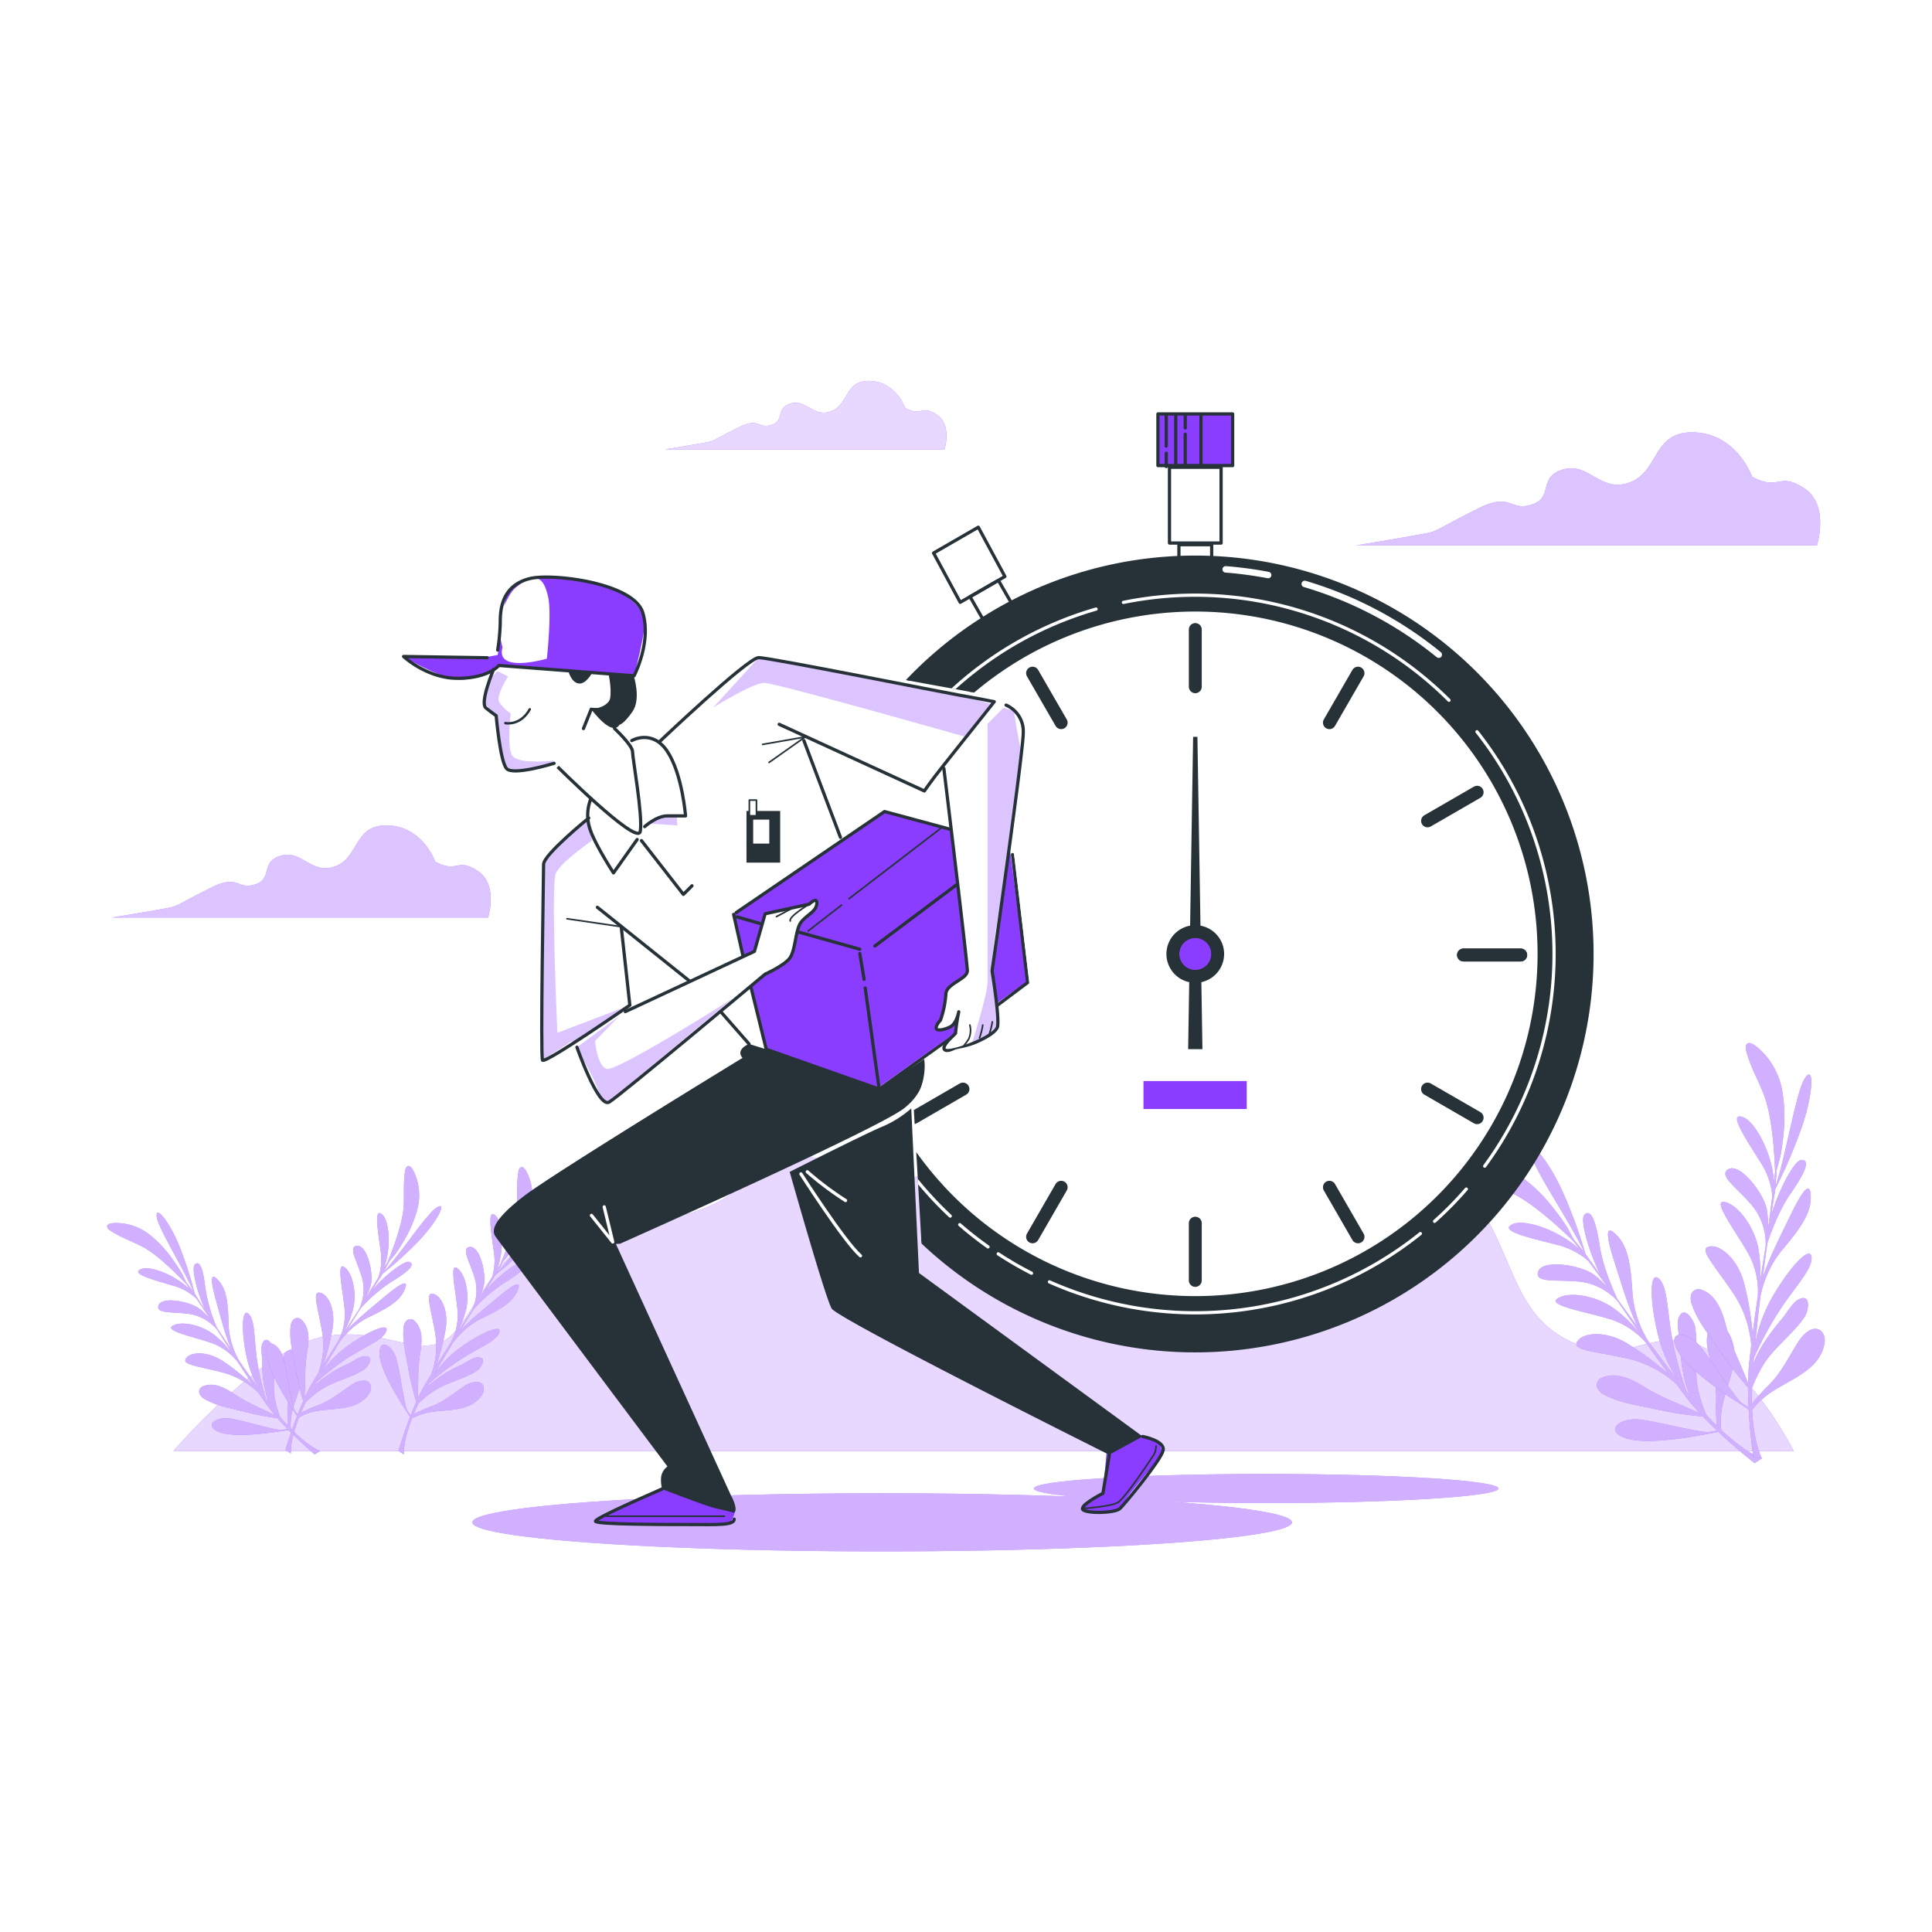 <svg xmlns="http://www.w3.org/2000/svg" xmlns:xlink="http://www.w3.org/1999/xlink" xmlns:svgjs="http://svgjs.com/svgjs" class="animated" id="freepik_stories-delivery" viewBox="0 0 500 500"><style>svg#freepik_stories-delivery:not(.animated) .animable {opacity: 0;}svg#freepik_stories-delivery.animated #freepik--Clouds--inject-1--inject-639 {animation: 1.5s Infinite  linear floating;animation-delay: 0s;}svg#freepik_stories-delivery.animated #freepik--Character--inject-1--inject-639 {animation: 1s 1 forwards cubic-bezier(.36,-0.01,.5,1.38) slideRight;animation-delay: 0s;}            @keyframes floating {                0% {                    opacity: 1;                    transform: translateY(0px);                }                50% {                    transform: translateY(-10px);                }                100% {                    opacity: 1;                    transform: translateY(0px);                }            }                    @keyframes slideRight {                0% {                    opacity: 0;                    transform: translateX(30px);                }                100% {                    opacity: 1;                    transform: translateX(0);                }            }        </style><g id="freepik--background-simple--inject-1--inject-639" class="animable" style="transform-origin: 254.55px 326.59px;"><path d="M44.9,375.51H464.2s-10.12-20.23-23.27-26.81-20.23,6.58-36.42-2.53-12.64-30.34-30.85-43-37.43,1.52-54.12.51-21.75-23.27-40-25.8-17.71,18.53-34.4,24.79-28.2-3.93-39.95-3.54-9.61,7.58-20.74,12.64-13.15,2.53-34.39,4.55-26.3,23.77-33.89,29.84-17.7-3.54-33.38,0S44.9,375.51,44.9,375.51Z" style="fill: rgb(139, 61, 255); transform-origin: 254.55px 326.59px;" id="el9kgmqx4s4m" class="animable"></path><g id="eljr3348i3y5"><g style="opacity: 0.8; transform-origin: 254.55px 326.59px;" class="animable"><path d="M44.9,375.51H464.2s-10.12-20.23-23.27-26.81-20.23,6.58-36.42-2.53-12.64-30.34-30.85-43-37.43,1.52-54.12.51-21.75-23.27-40-25.8-17.71,18.53-34.4,24.79-28.2-3.93-39.95-3.54-9.61,7.58-20.74,12.64-13.15,2.53-34.39,4.55-26.3,23.77-33.89,29.84-17.7-3.54-33.38,0S44.9,375.51,44.9,375.51Z" style="fill: rgb(255, 255, 255); transform-origin: 254.55px 326.59px;" id="elvtbsshb2r5k" class="animable"></path></g></g></g><g id="freepik--Plants--inject-1--inject-639" class="animable" style="transform-origin: 249.993px 324.299px;"><path d="M396.21,298.57c.79,4.19,10.28,17.84,13.78,25.52-.81-1-1.75-2.18-2.68-3.27-.73-1.27-1.38-2.69-2.11-3.78-1.13-1.69-2.32-3.34-3.61-4.91a40.75,40.75,0,0,0-6.74-6.71,19.14,19.14,0,0,0-10.12-4.21c-1-.07-6.71-.5-5.38,1.8a2.66,2.66,0,0,0,.95.84c3.51,2.15,7.39,3.3,11.09,5,5.54,2.59,12.86,9.49,15.91,12.49l1.55,2.05c-5.45-5.08-14.35-8-17.4-6.57-3.77,1.72,4.34,3.48,11.22,5.26a19.48,19.48,0,0,1,8.34,4.19c1.32,1.78,2.81,3.78,4.3,5.83.18.32.36.62.54.92a21,21,0,0,0-3.56-3.28c-3.52-2.41-13.21-3.87-14.23-.61s5.85,1.77,11.76,2.71a15.86,15.86,0,0,1,8.42,4.47l.39.42c.67,1,1.31,1.87,1.91,2.75,1.41,2.06,2.75,4,4,5.87a33.65,33.65,0,0,0-7-6.83c-5.16-3.54-12.05-4.29-14.56-2.39s9.07,3.62,14.76,5.62a20.57,20.57,0,0,1,8.44,6c1.87,2.65,3.72,5.23,5.71,7.93a78.07,78.07,0,0,0-10.15-7.61c-5.83-3.82-11.87-3.3-13.48-1s3.32,2.45,12.49,4.42a28.27,28.27,0,0,1,13,6.6l2.63,3.5c1,1.37,2.25,2.77,3.52,4.15-1.55-.7-3.84-1.7-6.38-2.79a59.53,59.53,0,0,1-8.21-4.14c-3-1.88-7.08-3.87-10.67-2.27a2,2,0,0,0-1.18,2.78,3.81,3.81,0,0,0,1.77,1.64c4,2.19,8.93,2.77,13.3,3.74a93.41,93.41,0,0,0,12.17,1.89c1.19,1.25,2.43,2.48,3.66,3.64l-1.84.34c-2.17.41-12.75-2.52-18-3.17s-9.5,2.8-3.8,4.8,19.89-.86,19.89-.86l4.1-.77c4.87,4.59,9.38,8.1,9.38,8.1l1.9-1.28s-3.93-1.08-10.53-7.32a17.18,17.18,0,0,1-.06-3.72c.42-7,6.19-14.9,1.76-21.67-1.07-1.64-3.38-2.54-4.66-.74-.92,1.3-.87,3.49-.58,5,1,4.95,2.55,9.34,2.17,14.5,0,.23,0,3.69.24,5.57-.9-.89-1.83-1.86-2.81-2.93a39.09,39.09,0,0,1-1.94-6c-1.27-5.45,0-11.23-.91-16.78-.29-1.7-2.94-5.73-4.24-2.23-.57,1.55.16,4.49.26,6.14.3,4.67.76,9.55,2.6,13.91l-.79-1a86.33,86.33,0,0,1-3.68-13.37c-1.41-7.51-1.17-13.9-3.59-15.9s-2.29,6.36,0,15.15a37.49,37.49,0,0,0,5.05,11.26c-2.58-3.3-5.15-6.69-7.6-10a27.94,27.94,0,0,1-4.15-11.92c-.43-6.67-.83-12.12-3.91-15.43s-3.22-.83-.79,6.7c1.67,5.16,3.67,12.1,6,16.77-1.91-2.59-3.7-5.05-5.31-7.28-1.07-2.31-3.67-8.28-4.48-13.44-1-6.56-2.28-10-4-8.26-1.19,1.22,1,9.18,4.19,15.66-1.35-1.91-2.36-3.38-3-4.25q-.4-.6-.9-1.26a129.61,129.61,0,0,0-5.65-15.54C400.81,300.17,395.36,294,396.21,298.57Z" style="fill: rgb(139, 61, 255); transform-origin: 417.57px 337.846px;" id="eluvxyp9297c" class="animable"></path><g id="el7zctmyk9tbq"><g style="opacity: 0.6; transform-origin: 417.57px 337.846px;" class="animable"><path d="M396.21,298.57c.79,4.19,10.28,17.84,13.78,25.52-.81-1-1.75-2.18-2.68-3.27-.73-1.27-1.38-2.69-2.11-3.78-1.13-1.69-2.32-3.34-3.61-4.91a40.75,40.75,0,0,0-6.74-6.71,19.14,19.14,0,0,0-10.12-4.21c-1-.07-6.71-.5-5.38,1.8a2.66,2.66,0,0,0,.95.84c3.51,2.15,7.39,3.3,11.09,5,5.54,2.59,12.86,9.49,15.91,12.49l1.55,2.05c-5.45-5.08-14.35-8-17.4-6.57-3.77,1.72,4.34,3.48,11.22,5.26a19.48,19.48,0,0,1,8.34,4.19c1.32,1.78,2.81,3.78,4.3,5.83.18.32.36.62.54.92a21,21,0,0,0-3.56-3.28c-3.52-2.41-13.21-3.87-14.23-.61s5.85,1.77,11.76,2.71a15.86,15.86,0,0,1,8.42,4.47l.39.42c.67,1,1.31,1.87,1.91,2.75,1.41,2.06,2.75,4,4,5.87a33.65,33.65,0,0,0-7-6.83c-5.16-3.54-12.05-4.29-14.56-2.39s9.07,3.62,14.76,5.62a20.57,20.57,0,0,1,8.44,6c1.87,2.65,3.72,5.23,5.71,7.93a78.07,78.07,0,0,0-10.15-7.61c-5.83-3.82-11.87-3.3-13.48-1s3.32,2.45,12.49,4.42a28.27,28.27,0,0,1,13,6.6l2.63,3.5c1,1.37,2.25,2.77,3.52,4.15-1.55-.7-3.84-1.7-6.38-2.79a59.53,59.53,0,0,1-8.21-4.14c-3-1.88-7.08-3.87-10.67-2.27a2,2,0,0,0-1.18,2.78,3.81,3.81,0,0,0,1.77,1.64c4,2.19,8.93,2.77,13.3,3.74a93.41,93.41,0,0,0,12.17,1.89c1.19,1.25,2.43,2.48,3.66,3.64l-1.84.34c-2.17.41-12.75-2.52-18-3.17s-9.5,2.8-3.8,4.8,19.89-.86,19.89-.86l4.1-.77c4.87,4.59,9.38,8.1,9.38,8.1l1.9-1.28s-3.93-1.08-10.53-7.32a17.18,17.18,0,0,1-.06-3.72c.42-7,6.19-14.9,1.76-21.67-1.07-1.64-3.38-2.54-4.66-.74-.92,1.3-.87,3.49-.58,5,1,4.95,2.55,9.34,2.17,14.5,0,.23,0,3.69.24,5.57-.9-.89-1.83-1.86-2.81-2.93a39.09,39.09,0,0,1-1.94-6c-1.27-5.45,0-11.23-.91-16.78-.29-1.7-2.94-5.73-4.24-2.23-.57,1.55.16,4.49.26,6.14.3,4.67.76,9.55,2.6,13.91l-.79-1a86.33,86.33,0,0,1-3.68-13.37c-1.41-7.51-1.17-13.9-3.59-15.9s-2.29,6.36,0,15.15a37.49,37.49,0,0,0,5.05,11.26c-2.58-3.3-5.15-6.69-7.6-10a27.94,27.94,0,0,1-4.15-11.92c-.43-6.67-.83-12.12-3.91-15.43s-3.22-.83-.79,6.7c1.67,5.16,3.67,12.1,6,16.77-1.91-2.59-3.7-5.05-5.31-7.28-1.07-2.31-3.67-8.28-4.48-13.44-1-6.56-2.28-10-4-8.26-1.19,1.22,1,9.18,4.19,15.66-1.35-1.91-2.36-3.38-3-4.25q-.4-.6-.9-1.26a129.61,129.61,0,0,0-5.65-15.54C400.81,300.17,395.36,294,396.21,298.57Z" style="fill: rgb(255, 255, 255); transform-origin: 417.57px 337.846px;" id="eleuyuopqq1zr" class="animable"></path></g></g><path d="M467.09,279.08c-2.32,3.57-4.86,20-7.62,28,.14-1.32.24-2.78.31-4.21.35-1.42.86-2.89,1.09-4.2.34-2,.61-4,.77-6a40.35,40.35,0,0,0-.26-9.51,19.19,19.19,0,0,0-4.43-10c-.63-.71-4.51-5-5.13-2.41a2.58,2.58,0,0,0,.11,1.26c1.05,4,3.07,7.49,4.56,11.3,2.22,5.7,2.76,15.74,2.9,20-.08.69-.18,1.56-.29,2.55-.44-7.43-4.9-15.67-8.07-16.76-3.92-1.34.74,5.52,4.5,11.55a19.55,19.55,0,0,1,3.15,8.78c-.27,2.21-.58,4.68-.91,7.19-.09.36-.17.7-.24,1.05a21.31,21.31,0,0,0-.32-4.84c-.89-4.17-6.9-11.91-9.89-10.25s3,5.32,6.65,10.07a15.8,15.8,0,0,1,3,9.05c0,.19,0,.38,0,.57-.17,1.15-.34,2.26-.51,3.31-.4,2.46-.76,4.78-1.11,7a34,34,0,0,0-.34-9.76c-1.31-6.12-5.78-11.42-8.91-11.77s4.07,8.87,6.82,14.25a20.43,20.43,0,0,1,2,10.14c-.47,3.2-.91,6.35-1.33,9.68a79.48,79.48,0,0,0-2.1-12.52c-1.59-6.78-6.33-10.58-9.11-10s.72,4.06,6,11.81a28.27,28.27,0,0,1,4.84,13.72c-.17,1.4-.34,2.84-.51,4.34-.19,1.71-.29,3.56-.31,5.44-.65-1.58-1.61-3.89-2.7-6.42a59.94,59.94,0,0,1-3.09-8.66c-.9-3.45-2.46-7.69-6.16-9a2,2,0,0,0-2.77,1.2,3.84,3.84,0,0,0,.14,2.41c1.36,4.32,4.56,8.16,7.05,11.88a94.83,94.83,0,0,0,7.52,9.76c0,1.73.05,3.47.14,5.16l-1.57-1c-1.86-1.2-7.49-10.62-10.84-14.7s-8.81-4.53-6.07.85,15,13.09,15,13.09l3.5,2.28c.37,6.68,1.21,12.33,1.21,12.33l2.26.38s-2.1-3.49-2.58-12.55a16.82,16.82,0,0,1,2.53-2.74c5.12-4.78,14.75-6.52,16.21-14.49.35-1.92-.69-4.16-2.87-3.74-1.56.3-3,1.93-3.84,3.2-2.71,4.25-4.6,8.52-8.42,12-.17.16-2.54,2.68-3.67,4.2,0-1.26-.05-2.61,0-4.06a39.82,39.82,0,0,1,2.74-5.7c2.84-4.82,7.75-8.12,10.91-12.78,1-1.43,1.82-6.17-1.53-4.53-1.49.73-3,3.36-4,4.62-3,3.59-6,7.45-7.72,11.87,0-.42.08-.84.11-1.26a87,87,0,0,1,6.56-12.22c4.16-6.41,8.73-10.88,8.36-14s-6,3-10.47,11a37.53,37.53,0,0,0-4.1,11.64c.41-4.18.88-8.4,1.36-12.46a27.71,27.71,0,0,1,5.22-11.49c4.28-5.13,7.75-9.35,7.8-13.87s-1.76-2.83-5.19,4.3c-2.35,4.89-5.68,11.3-7.24,16.27.41-3.19.81-6.21,1.19-8.93.81-2.41,3-8.53,6-12.82,3.78-5.46,5.24-8.83,2.79-8.74-1.7.06-5.64,7.3-7.76,14.22.34-2.31.62-4.07.8-5.11q.12-.7.21-1.53A131.23,131.23,0,0,0,466,292.53C469.32,283.4,469.61,275.2,467.09,279.08Z" style="fill: rgb(139, 61, 255); transform-origin: 452.776px 323.699px;" id="elngw6757kl1" class="animable"></path><g id="elnahv4xxrh4"><g style="opacity: 0.6; transform-origin: 452.776px 323.699px;" class="animable"><path d="M467.09,279.08c-2.32,3.57-4.86,20-7.62,28,.14-1.32.24-2.78.31-4.21.35-1.42.86-2.89,1.09-4.2.34-2,.61-4,.77-6a40.35,40.35,0,0,0-.26-9.51,19.19,19.19,0,0,0-4.43-10c-.63-.71-4.51-5-5.13-2.41a2.58,2.58,0,0,0,.11,1.26c1.05,4,3.07,7.49,4.56,11.3,2.22,5.7,2.76,15.74,2.9,20-.08.69-.18,1.56-.29,2.55-.44-7.43-4.9-15.67-8.07-16.76-3.92-1.34.74,5.52,4.5,11.55a19.55,19.55,0,0,1,3.15,8.78c-.27,2.21-.58,4.68-.91,7.19-.09.36-.17.7-.24,1.05a21.31,21.31,0,0,0-.32-4.84c-.89-4.17-6.9-11.91-9.89-10.25s3,5.32,6.65,10.07a15.8,15.8,0,0,1,3,9.05c0,.19,0,.38,0,.57-.17,1.15-.34,2.26-.51,3.31-.4,2.46-.76,4.78-1.11,7a34,34,0,0,0-.34-9.76c-1.31-6.12-5.78-11.42-8.91-11.77s4.07,8.87,6.82,14.25a20.43,20.43,0,0,1,2,10.14c-.47,3.2-.91,6.35-1.33,9.68a79.48,79.48,0,0,0-2.1-12.52c-1.59-6.78-6.33-10.58-9.11-10s.72,4.06,6,11.81a28.27,28.27,0,0,1,4.84,13.72c-.17,1.4-.34,2.84-.51,4.34-.19,1.71-.29,3.56-.31,5.44-.65-1.58-1.61-3.89-2.7-6.42a59.94,59.94,0,0,1-3.09-8.66c-.9-3.45-2.46-7.69-6.16-9a2,2,0,0,0-2.77,1.2,3.84,3.84,0,0,0,.14,2.41c1.36,4.32,4.56,8.16,7.05,11.88a94.83,94.83,0,0,0,7.52,9.76c0,1.73.05,3.47.14,5.16l-1.57-1c-1.86-1.2-7.49-10.62-10.84-14.7s-8.81-4.53-6.07.85,15,13.09,15,13.09l3.5,2.28c.37,6.68,1.21,12.33,1.21,12.33l2.26.38s-2.1-3.49-2.58-12.55a16.82,16.82,0,0,1,2.53-2.74c5.12-4.78,14.75-6.52,16.21-14.49.35-1.92-.69-4.16-2.87-3.74-1.56.3-3,1.93-3.84,3.2-2.71,4.25-4.6,8.52-8.42,12-.17.16-2.54,2.68-3.67,4.2,0-1.26-.05-2.61,0-4.06a39.82,39.82,0,0,1,2.74-5.7c2.84-4.82,7.75-8.12,10.91-12.78,1-1.43,1.82-6.17-1.53-4.53-1.49.73-3,3.36-4,4.62-3,3.59-6,7.45-7.72,11.87,0-.42.08-.84.11-1.26a87,87,0,0,1,6.56-12.22c4.16-6.41,8.73-10.88,8.36-14s-6,3-10.47,11a37.53,37.53,0,0,0-4.1,11.64c.41-4.18.88-8.4,1.36-12.46a27.71,27.71,0,0,1,5.22-11.49c4.28-5.13,7.75-9.35,7.8-13.87s-1.76-2.83-5.19,4.3c-2.35,4.89-5.68,11.3-7.24,16.27.41-3.19.81-6.21,1.19-8.93.81-2.41,3-8.53,6-12.82,3.78-5.46,5.24-8.83,2.79-8.74-1.7.06-5.64,7.3-7.76,14.22.34-2.31.62-4.07.8-5.11q.12-.7.21-1.53A131.23,131.23,0,0,0,466,292.53C469.32,283.4,469.61,275.2,467.09,279.08Z" style="fill: rgb(255, 255, 255); transform-origin: 452.776px 323.699px;" id="elfu07vufngh" class="animable"></path></g></g><path d="M40.58,315c.47,3.14,7.16,13.61,9.54,19.43-.57-.81-1.23-1.67-1.9-2.51-.51-1-.95-2.05-1.47-2.89-.79-1.29-1.63-2.55-2.54-3.76a30.28,30.28,0,0,0-4.85-5.2,14.27,14.27,0,0,0-7.42-3.43c-.71-.08-5-.57-4.07,1.18a1.8,1.8,0,0,0,.69.65c2.56,1.71,5.41,2.68,8.13,4.09C40.75,324.6,46,330,48.2,332.29l1.09,1.57c-3.91-3.95-10.47-6.36-12.79-5.41-2.86,1.18,3.14,2.73,8.22,4.26a14.39,14.39,0,0,1,6.1,3.36c.94,1.36,2,2.91,3,4.48.12.24.25.47.38.7a15.42,15.42,0,0,0-2.56-2.55c-2.56-1.9-9.75-3.27-10.61-.87s4.32,1.49,8.7,2.36a11.88,11.88,0,0,1,6.16,3.58c.09.12.18.22.28.33.47.72.92,1.43,1.34,2.1,1,1.58,1.93,3.06,2.86,4.49a25.87,25.87,0,0,0-5-5.29c-3.75-2.79-8.88-3.55-10.8-2.2s6.66,3,10.85,4.62a15.35,15.35,0,0,1,6.13,4.69c1.31,2,2.62,4,4,6.08a58.3,58.3,0,0,0-7.36-6c-4.24-3-8.76-2.81-10-1.11s2.41,1.93,9.19,3.66a21.1,21.1,0,0,1,9.49,5.3c.59.87,1.21,1.76,1.86,2.69a40.41,40.41,0,0,0,2.5,3.19c-1.14-.56-2.81-1.38-4.68-2.26a45,45,0,0,1-6-3.33c-2.21-1.49-5.17-3.09-7.9-2a1.47,1.47,0,0,0-1,2A2.91,2.91,0,0,0,53,362.08c2.9,1.75,6.58,2.32,9.82,3.17a69.88,69.88,0,0,0,9,1.76c.86,1,1.75,1.92,2.63,2.82l-1.38.21c-1.64.24-9.44-2.25-13.33-2.9s-7.17,1.82-3,3.48,14.86-.07,14.86-.07l3.09-.45c3.5,3.56,6.76,6.31,6.76,6.31l1.45-.9s-2.89-.92-7.64-5.76a12.82,12.82,0,0,1,.07-2.78c.51-5.21,5-10.94,1.93-16.12-.75-1.25-2.44-2-3.46-.68a5.29,5.29,0,0,0-.57,3.69c.58,3.72,1.63,7,1.21,10.87,0,.18-.1,2.76,0,4.16-.64-.68-1.31-1.43-2-2.26a30.16,30.16,0,0,1-1.28-4.55c-.78-4.1.34-8.38-.19-12.54-.17-1.28-2-4.36-3.1-1.79-.47,1.14,0,3.36,0,4.59a31.86,31.86,0,0,0,1.54,10.45c-.19-.25-.38-.5-.56-.76A64.67,64.67,0,0,1,66.53,352c-.83-5.64-.47-10.4-2.22-12s-1.89,4.69-.46,11.3a28.28,28.28,0,0,0,3.45,8.56c-1.83-2.55-3.65-5.14-5.38-7.66a20.71,20.71,0,0,1-2.75-9c-.13-5-.28-9.06-2.48-11.62s-2.38-.72-.78,5c1.1,3.9,2.39,9.13,4,12.69-1.34-2-2.61-3.88-3.74-5.59a42,42,0,0,1-3-10.16c-.57-4.92-1.41-7.53-2.75-6.27-.92.87.45,6.87,2.68,11.8-1-1.47-1.67-2.59-2.08-3.26q-.28-.45-.63-1A99.08,99.08,0,0,0,46.63,323C44,316.27,40.08,311.53,40.58,315Z" style="fill: rgb(139, 61, 255); transform-origin: 55.319px 345.121px;" id="el3gv52uutxtu" class="animable"></path><g id="elj8lwdpsvfyg"><path d="M40.58,315c.47,3.14,7.16,13.61,9.54,19.43-.57-.81-1.23-1.67-1.9-2.51-.51-1-.95-2.05-1.47-2.89-.79-1.29-1.63-2.55-2.54-3.76a30.28,30.28,0,0,0-4.85-5.2,14.27,14.27,0,0,0-7.42-3.43c-.71-.08-5-.57-4.07,1.18a1.8,1.8,0,0,0,.69.65c2.56,1.71,5.41,2.68,8.13,4.09C40.75,324.6,46,330,48.2,332.29l1.09,1.57c-3.91-3.95-10.47-6.36-12.79-5.41-2.86,1.18,3.14,2.73,8.22,4.26a14.39,14.39,0,0,1,6.1,3.36c.94,1.36,2,2.91,3,4.48.12.24.25.47.38.7a15.42,15.42,0,0,0-2.56-2.55c-2.56-1.9-9.75-3.27-10.61-.87s4.32,1.49,8.7,2.36a11.88,11.88,0,0,1,6.16,3.58c.09.12.18.22.28.33.47.72.92,1.43,1.34,2.1,1,1.58,1.93,3.06,2.86,4.49a25.87,25.87,0,0,0-5-5.29c-3.75-2.79-8.88-3.55-10.8-2.2s6.66,3,10.85,4.62a15.35,15.35,0,0,1,6.13,4.69c1.31,2,2.62,4,4,6.08a58.3,58.3,0,0,0-7.36-6c-4.24-3-8.76-2.81-10-1.11s2.41,1.93,9.19,3.66a21.1,21.1,0,0,1,9.49,5.3c.59.87,1.21,1.76,1.86,2.69a40.41,40.41,0,0,0,2.5,3.19c-1.14-.56-2.81-1.38-4.68-2.26a45,45,0,0,1-6-3.33c-2.21-1.49-5.17-3.09-7.9-2a1.47,1.47,0,0,0-1,2A2.91,2.91,0,0,0,53,362.08c2.9,1.75,6.58,2.32,9.82,3.17a69.88,69.88,0,0,0,9,1.76c.86,1,1.75,1.92,2.63,2.82l-1.38.21c-1.64.24-9.44-2.25-13.33-2.9s-7.17,1.82-3,3.48,14.86-.07,14.86-.07l3.09-.45c3.5,3.56,6.76,6.31,6.76,6.31l1.45-.9s-2.89-.92-7.64-5.76a12.82,12.82,0,0,1,.07-2.78c.51-5.21,5-10.94,1.93-16.12-.75-1.25-2.44-2-3.46-.68a5.29,5.29,0,0,0-.57,3.69c.58,3.72,1.63,7,1.21,10.87,0,.18-.1,2.76,0,4.16-.64-.68-1.31-1.43-2-2.26a30.16,30.16,0,0,1-1.28-4.55c-.78-4.1.34-8.38-.19-12.54-.17-1.28-2-4.36-3.1-1.79-.47,1.14,0,3.36,0,4.59a31.86,31.86,0,0,0,1.54,10.45c-.19-.25-.38-.5-.56-.76A64.67,64.67,0,0,1,66.53,352c-.83-5.64-.47-10.4-2.22-12s-1.89,4.69-.46,11.3a28.28,28.28,0,0,0,3.45,8.56c-1.83-2.55-3.65-5.14-5.38-7.66a20.71,20.71,0,0,1-2.75-9c-.13-5-.28-9.06-2.48-11.62s-2.38-.72-.78,5c1.1,3.9,2.39,9.13,4,12.69-1.34-2-2.61-3.88-3.74-5.59a42,42,0,0,1-3-10.16c-.57-4.92-1.41-7.53-2.75-6.27-.92.87.45,6.87,2.68,11.8-1-1.47-1.67-2.59-2.08-3.26q-.28-.45-.63-1A99.08,99.08,0,0,0,46.63,323C44,316.27,40.08,311.53,40.58,315Z" style="fill: rgb(255, 255, 255); opacity: 0.6; transform-origin: 55.319px 345.121px;" class="animable"></path></g><path d="M113,312.52c-2.67,1.72-9.44,12.13-13.76,16.71.5-.86,1-1.82,1.5-2.77.67-.87,1.47-1.71,2-2.53.85-1.26,1.65-2.55,2.38-3.88a30.33,30.33,0,0,0,2.73-6.55,14.16,14.16,0,0,0,.06-8.18c-.21-.68-1.54-4.79-2.75-3.21a1.83,1.83,0,0,0-.31.89c-.51,3-.21,6-.37,9.09-.23,4.56-2.94,11.56-4.16,14.52-.26.44-.59,1-1,1.64,2-5.19,1.47-12.16-.35-13.88-2.26-2.12-1.19,4-.48,9.24a14.6,14.6,0,0,1-.55,6.95c-.86,1.41-1.83,3-2.82,4.61l-.49.64A15.4,15.4,0,0,0,96,332.42c.67-3.11-1-10.22-3.59-10s.43,4.54,1.44,8.89a11.76,11.76,0,0,1-.72,7.09l-.18.39c-.47.73-.92,1.43-1.36,2.09-1,1.56-2,3-2.92,4.45a25.38,25.38,0,0,0,2.76-6.74c1-4.57-.43-9.55-2.45-10.75s0,7.29.27,11.79a15.31,15.31,0,0,1-1.75,7.52c-1.3,2-2.56,4-3.87,6.18A58.79,58.79,0,0,0,86,344.15c1-5.1-1.06-9.14-3.14-9.59s-.76,3,.46,9.88a21.09,21.09,0,0,1-.91,10.83c-.55.9-1.1,1.83-1.68,2.8s-1.28,2.33-1.88,3.61c0-1.28.1-3.14.13-5.2a46.08,46.08,0,0,1,.55-6.85c.45-2.62.69-6-1.43-8a1.46,1.46,0,0,0-2.25,0,2.81,2.81,0,0,0-.64,1.68c-.4,3.37.6,7,1.15,10.26a71.4,71.4,0,0,0,2.13,9c-.53,1.17-1,2.38-1.49,3.55l-.76-1.17c-.89-1.39-1.84-9.53-2.86-13.34s-4.62-5.78-4.4-1.28,6.2,13.52,6.2,13.52l1.69,2.62c-1.8,4.65-3,8.76-3,8.76l1.41.95s-.35-3,2.1-9.33A12.23,12.23,0,0,1,80,365.66c5-1.68,12,.08,15.48-4.89.83-1.2.81-3-.8-3.43a5.25,5.25,0,0,0-3.6,1c-3.15,2.06-5.74,4.39-9.41,5.58-.17.06-2.55,1.05-3.79,1.73.36-.86.77-1.79,1.24-2.76a28.21,28.21,0,0,1,3.61-3c3.41-2.41,7.77-3.15,11.35-5.36,1.09-.67,3.13-3.64.35-3.55-1.24,0-3.07,1.37-4.17,1.91a31.87,31.87,0,0,0-8.89,5.71c.15-.27.3-.55.46-.82A64.82,64.82,0,0,1,90,351.42c4.8-3.08,9.28-4.72,10-7s-5,.21-10.48,4.25a28,28,0,0,0-6.37,6.67c1.56-2.72,3.18-5.45,4.75-8.06A20.72,20.72,0,0,1,95,341.09c4.5-2.18,8.15-4,9.57-7s-.33-2.46-4.85,1.34c-3.1,2.61-7.33,5.94-9.92,8.85,1.26-2,2.46-4,3.55-5.71a41.83,41.83,0,0,1,8-6.89c4.25-2.55,6.28-4.4,4.58-5.09-1.18-.48-6.08,3.24-9.65,7.3l2.11-3.23c.2-.3.41-.63.62-1a98.51,98.51,0,0,0,9.15-8.29C113.21,316.14,115.92,310.65,113,312.52Z" style="fill: rgb(139, 61, 255); transform-origin: 91.586px 338.966px;" id="elsrozz5mihsb" class="animable"></path><g id="el9ll5r76es8"><path d="M113,312.52c-2.67,1.72-9.44,12.13-13.76,16.71.5-.86,1-1.82,1.5-2.77.67-.87,1.47-1.71,2-2.53.85-1.26,1.65-2.55,2.38-3.88a30.33,30.33,0,0,0,2.73-6.55,14.16,14.16,0,0,0,.06-8.18c-.21-.68-1.54-4.79-2.75-3.21a1.83,1.83,0,0,0-.31.89c-.51,3-.21,6-.37,9.09-.23,4.56-2.94,11.56-4.16,14.52-.26.44-.59,1-1,1.64,2-5.19,1.47-12.16-.35-13.88-2.26-2.12-1.19,4-.48,9.24a14.6,14.6,0,0,1-.55,6.95c-.86,1.41-1.83,3-2.82,4.61l-.49.64A15.4,15.4,0,0,0,96,332.42c.67-3.11-1-10.22-3.59-10s.43,4.54,1.44,8.89a11.76,11.76,0,0,1-.72,7.09l-.18.39c-.47.73-.92,1.43-1.36,2.09-1,1.56-2,3-2.92,4.45a25.38,25.38,0,0,0,2.76-6.74c1-4.57-.43-9.55-2.45-10.75s0,7.29.27,11.79a15.31,15.31,0,0,1-1.75,7.52c-1.3,2-2.56,4-3.87,6.18A58.79,58.79,0,0,0,86,344.15c1-5.1-1.06-9.14-3.14-9.59s-.76,3,.46,9.88a21.09,21.09,0,0,1-.91,10.83c-.55.9-1.1,1.83-1.68,2.8s-1.28,2.33-1.88,3.61c0-1.28.1-3.14.13-5.2a46.08,46.08,0,0,1,.55-6.85c.45-2.62.69-6-1.43-8a1.46,1.46,0,0,0-2.25,0,2.81,2.81,0,0,0-.64,1.68c-.4,3.37.6,7,1.15,10.26a71.4,71.4,0,0,0,2.13,9c-.53,1.17-1,2.38-1.49,3.55l-.76-1.17c-.89-1.39-1.84-9.53-2.86-13.34s-4.62-5.78-4.4-1.28,6.2,13.52,6.2,13.52l1.69,2.62c-1.8,4.65-3,8.76-3,8.76l1.41.95s-.35-3,2.1-9.33A12.23,12.23,0,0,1,80,365.66c5-1.68,12,.08,15.48-4.89.83-1.2.81-3-.8-3.43a5.25,5.25,0,0,0-3.6,1c-3.15,2.06-5.74,4.39-9.41,5.58-.17.06-2.55,1.05-3.79,1.73.36-.86.77-1.79,1.24-2.76a28.21,28.21,0,0,1,3.61-3c3.41-2.41,7.77-3.15,11.35-5.36,1.09-.67,3.13-3.64.35-3.55-1.24,0-3.07,1.37-4.17,1.91a31.87,31.87,0,0,0-8.89,5.71c.15-.27.3-.55.46-.82A64.82,64.82,0,0,1,90,351.42c4.8-3.08,9.28-4.72,10-7s-5,.21-10.48,4.25a28,28,0,0,0-6.37,6.67c1.56-2.72,3.18-5.45,4.75-8.06A20.72,20.72,0,0,1,95,341.09c4.5-2.18,8.15-4,9.57-7s-.33-2.46-4.85,1.34c-3.1,2.61-7.33,5.94-9.92,8.85,1.26-2,2.46-4,3.55-5.71a41.83,41.83,0,0,1,8-6.89c4.25-2.55,6.28-4.4,4.58-5.09-1.18-.48-6.08,3.24-9.65,7.3l2.11-3.23c.2-.3.41-.63.62-1a98.51,98.51,0,0,0,9.15-8.29C113.21,316.14,115.92,310.65,113,312.52Z" style="fill: rgb(255, 255, 255); opacity: 0.6; transform-origin: 91.586px 338.966px;" class="animable"></path></g><path d="M142.32,312.79c-2.68,1.73-9.45,12.14-13.77,16.71.5-.85,1-1.81,1.5-2.77.67-.86,1.47-1.71,2-2.52.85-1.26,1.65-2.55,2.38-3.88a30.54,30.54,0,0,0,2.73-6.55,14.24,14.24,0,0,0,.07-8.18c-.22-.68-1.55-4.79-2.76-3.22a1.9,1.9,0,0,0-.31.9c-.5,3-.21,6-.37,9.08-.23,4.57-2.94,11.57-4.16,14.53-.26.44-.59,1-1,1.64,2-5.2,1.48-12.17-.35-13.88-2.26-2.12-1.19,4-.48,9.24a14.41,14.41,0,0,1-.55,6.94c-.86,1.42-1.83,3-2.82,4.62-.17.21-.33.43-.49.64a15.4,15.4,0,0,0,1.27-3.39c.68-3.11-1-10.22-3.59-10s.43,4.54,1.44,8.89a11.71,11.71,0,0,1-.72,7.08l-.18.4c-.47.72-.92,1.43-1.36,2.09-1,1.55-2,3-2.92,4.45a25.31,25.31,0,0,0,2.76-6.75c1-4.56-.43-9.54-2.45-10.74s.05,7.29.27,11.79a15.31,15.31,0,0,1-1.75,7.52c-1.3,2-2.56,4-3.87,6.18a59.09,59.09,0,0,0,2.41-9.17c1-5.1-1.06-9.14-3.14-9.59s-.76,3,.47,9.88a21.2,21.2,0,0,1-.92,10.83c-.55.9-1.1,1.83-1.68,2.8s-1.28,2.33-1.88,3.6c0-1.27.1-3.13.13-5.2a46.05,46.05,0,0,1,.55-6.84c.45-2.62.69-6-1.43-8a1.46,1.46,0,0,0-2.25,0,2.81,2.81,0,0,0-.64,1.68c-.4,3.36.6,7,1.15,10.26a70.67,70.67,0,0,0,2.13,8.94c-.53,1.18-1,2.38-1.49,3.56l-.76-1.18c-.89-1.39-1.84-9.52-2.86-13.33s-4.62-5.78-4.4-1.28,6.2,13.51,6.2,13.51l1.69,2.62c-1.8,4.66-3,8.77-3,8.77l1.41.95s-.35-3,2.1-9.33a12.6,12.6,0,0,1,2.56-1.1c5-1.68,12,.09,15.48-4.88.83-1.21.81-3.05-.8-3.43a5.2,5.2,0,0,0-3.6,1c-3.15,2.06-5.74,4.39-9.41,5.58-.17.05-2.55,1.05-3.79,1.73.36-.87.77-1.79,1.24-2.77a29,29,0,0,1,3.61-3c3.42-2.41,7.77-3.15,11.35-5.36,1.1-.67,3.13-3.64.35-3.56-1.24,0-3.07,1.38-4.17,1.91a32.13,32.13,0,0,0-8.89,5.72l.46-.83a65.14,65.14,0,0,1,8.21-6.31c4.8-3.09,9.28-4.72,10-7s-5,.21-10.48,4.25a28,28,0,0,0-6.37,6.67c1.56-2.72,3.18-5.45,4.75-8.07a20.82,20.82,0,0,1,7.07-6.22c4.5-2.18,8.15-4,9.57-7.05s-.33-2.47-4.85,1.34c-3.1,2.6-7.33,5.94-9.92,8.85,1.26-2.05,2.46-4,3.55-5.72a42.2,42.2,0,0,1,8-6.88c4.25-2.56,6.28-4.4,4.58-5.09-1.18-.48-6.08,3.24-9.65,7.3,1-1.47,1.68-2.58,2.11-3.23.2-.3.41-.63.62-1a99.06,99.06,0,0,0,9.16-8.28C142.51,316.42,145.22,310.93,142.32,312.79Z" style="fill: rgb(139, 61, 255); transform-origin: 120.863px 339.223px;" id="el65w52odow5h" class="animable"></path><g id="elrdnxb4pmv9"><path d="M142.32,312.79c-2.68,1.73-9.45,12.14-13.77,16.71.5-.85,1-1.81,1.5-2.77.67-.86,1.47-1.71,2-2.52.85-1.26,1.65-2.55,2.38-3.88a30.54,30.54,0,0,0,2.73-6.55,14.24,14.24,0,0,0,.07-8.18c-.22-.68-1.55-4.79-2.76-3.22a1.9,1.9,0,0,0-.31.9c-.5,3-.21,6-.37,9.08-.23,4.57-2.94,11.57-4.16,14.53-.26.44-.59,1-1,1.64,2-5.2,1.48-12.17-.35-13.88-2.26-2.12-1.19,4-.48,9.24a14.41,14.41,0,0,1-.55,6.94c-.86,1.42-1.83,3-2.82,4.62-.17.21-.33.43-.49.64a15.4,15.4,0,0,0,1.27-3.39c.68-3.11-1-10.22-3.59-10s.43,4.54,1.44,8.89a11.71,11.71,0,0,1-.72,7.08l-.18.4c-.47.72-.92,1.43-1.36,2.09-1,1.55-2,3-2.92,4.45a25.31,25.31,0,0,0,2.76-6.75c1-4.56-.43-9.54-2.45-10.74s.05,7.29.27,11.79a15.31,15.31,0,0,1-1.75,7.52c-1.3,2-2.56,4-3.87,6.18a59.09,59.09,0,0,0,2.41-9.17c1-5.1-1.06-9.14-3.14-9.59s-.76,3,.47,9.88a21.2,21.2,0,0,1-.92,10.83c-.55.9-1.1,1.83-1.68,2.8s-1.28,2.33-1.88,3.6c0-1.27.1-3.13.13-5.2a46.05,46.05,0,0,1,.55-6.84c.45-2.62.69-6-1.43-8a1.46,1.46,0,0,0-2.25,0,2.81,2.81,0,0,0-.64,1.68c-.4,3.36.6,7,1.15,10.26a70.67,70.67,0,0,0,2.13,8.94c-.53,1.18-1,2.38-1.49,3.56l-.76-1.18c-.89-1.39-1.84-9.52-2.86-13.33s-4.62-5.78-4.4-1.28,6.2,13.51,6.2,13.51l1.69,2.62c-1.8,4.66-3,8.77-3,8.77l1.41.95s-.35-3,2.1-9.33a12.6,12.6,0,0,1,2.56-1.1c5-1.68,12,.09,15.48-4.88.83-1.21.81-3.05-.8-3.43a5.2,5.2,0,0,0-3.6,1c-3.15,2.06-5.74,4.39-9.41,5.58-.17.05-2.55,1.05-3.79,1.73.36-.87.77-1.79,1.24-2.77a29,29,0,0,1,3.61-3c3.42-2.41,7.77-3.15,11.35-5.36,1.1-.67,3.13-3.64.35-3.56-1.24,0-3.07,1.38-4.17,1.91a32.13,32.13,0,0,0-8.89,5.72l.46-.83a65.14,65.14,0,0,1,8.21-6.31c4.8-3.09,9.28-4.72,10-7s-5,.21-10.48,4.25a28,28,0,0,0-6.37,6.67c1.56-2.72,3.18-5.45,4.75-8.07a20.82,20.82,0,0,1,7.07-6.22c4.5-2.18,8.15-4,9.57-7.05s-.33-2.47-4.85,1.34c-3.1,2.6-7.33,5.94-9.92,8.85,1.26-2.05,2.46-4,3.55-5.72a42.2,42.2,0,0,1,8-6.88c4.25-2.56,6.28-4.4,4.58-5.09-1.18-.48-6.08,3.24-9.65,7.3,1-1.47,1.68-2.58,2.11-3.23.2-.3.41-.63.62-1a99.06,99.06,0,0,0,9.16-8.28C142.51,316.42,145.22,310.93,142.32,312.79Z" style="fill: rgb(255, 255, 255); opacity: 0.6; transform-origin: 120.863px 339.223px;" class="animable"></path></g></g><g id="freepik--Clouds--inject-1--inject-639" class="animable animator-active" style="transform-origin: 250.001px 168.024px;"><path d="M453.45,123.39s-3.83-11-14.85-11.49-9.1,10.06-16.76,12.93-10.54-5.27-17.25-3.35-2.39,7.18-8.14,9.1-5.27-3.35-13.89,1-10.54,5.75-12.46,6.23-19.16,3.35-19.16,3.35H470.22s3.36-10.54-3.35-14.85S460.64,127.23,453.45,123.39Z" style="fill: rgb(139, 61, 255); transform-origin: 411.001px 126.522px;" id="elmrym7ub2ti9" class="animable"></path><g id="elc7g0l9tm4z8"><path d="M453.45,123.39s-3.83-11-14.85-11.49-9.1,10.06-16.76,12.93-10.54-5.27-17.25-3.35-2.39,7.18-8.14,9.1-5.27-3.35-13.89,1-10.54,5.75-12.46,6.23-19.16,3.35-19.16,3.35H470.22s3.36-10.54-3.35-14.85S460.64,127.23,453.45,123.39Z" style="fill: rgb(255, 255, 255); opacity: 0.7; transform-origin: 411.001px 126.522px;" class="animable"></path></g><path d="M234.27,105.59s-2.33-6.68-9-7-5.51,6.09-10.16,7.84-6.39-3.2-10.46-2-1.45,4.36-4.93,5.52-3.2-2-8.43.58-6.38,3.49-7.55,3.78-11.61,2-11.61,2h72.31s2-6.39-2-9S238.62,107.91,234.27,105.59Z" style="fill: rgb(139, 61, 255); transform-origin: 208.535px 107.444px;" id="elwy73irbvewa" class="animable"></path><g id="elc9tuf20rwi4"><path d="M234.27,105.59s-2.33-6.68-9-7-5.51,6.09-10.16,7.84-6.39-3.2-10.46-2-1.45,4.36-4.93,5.52-3.2-2-8.43.58-6.38,3.49-7.55,3.78-11.61,2-11.61,2h72.31s2-6.39-2-9S238.62,107.91,234.27,105.59Z" style="fill: rgb(255, 255, 255); opacity: 0.8; transform-origin: 208.535px 107.444px;" class="animable"></path></g><path d="M112.63,223s-3.13-9-12.12-9.38-7.44,8.21-13.69,10.56-8.61-4.31-14.08-2.74-2,5.86-6.65,7.43-4.3-2.74-11.34.78-8.6,4.69-10.17,5.09-15.64,2.73-15.64,2.73h97.38s2.73-8.6-2.74-12.12S118.49,226.15,112.63,223Z" style="fill: rgb(139, 61, 255); transform-origin: 77.971px 225.539px;" id="el1jo3beuekik" class="animable"></path><g id="elds51vedavzf"><g style="opacity: 0.7; transform-origin: 77.971px 225.539px;" class="animable"><path d="M112.63,223s-3.13-9-12.12-9.38-7.44,8.21-13.69,10.56-8.61-4.31-14.08-2.74-2,5.86-6.65,7.43-4.3-2.74-11.34.78-8.6,4.69-10.17,5.09-15.64,2.73-15.64,2.73h97.38s2.73-8.6-2.74-12.12S118.49,226.15,112.63,223Z" style="fill: rgb(255, 255, 255); transform-origin: 77.971px 225.539px;" id="elaqnr0q35u8h" class="animable"></path></g></g></g><g id="freepik--Shadow--inject-1--inject-639" class="animable" style="transform-origin: 255.025px 391.48px;"><ellipse cx="228.3" cy="393.98" rx="106.06" ry="7.52" style="fill: rgb(139, 61, 255); transform-origin: 228.3px 393.98px;" id="elqlpn8annq9" class="animable"></ellipse><ellipse cx="327.68" cy="385.22" rx="60.13" ry="3.76" style="fill: rgb(139, 61, 255); transform-origin: 327.68px 385.22px;" id="eld7f02c8ez9p" class="animable"></ellipse><g id="eltfjtm3oob2"><g style="opacity: 0.6; transform-origin: 255.025px 391.48px;" class="animable"><ellipse cx="228.3" cy="393.98" rx="106.06" ry="7.52" style="fill: rgb(255, 255, 255); transform-origin: 228.3px 393.98px;" id="elp8v65x15fga" class="animable"></ellipse><ellipse cx="327.68" cy="385.22" rx="60.13" ry="3.76" style="fill: rgb(255, 255, 255); transform-origin: 327.68px 385.22px;" id="elk41anw3xrvg" class="animable"></ellipse></g></g></g><g id="freepik--Character--inject-1--inject-639" class="animable" style="transform-origin: 269.404px 250.913px;"><line x1="227.53" y1="281.85" x2="246.18" y2="268.49" style="fill: none; stroke: rgb(38, 50, 56); stroke-linecap: round; stroke-linejoin: round; stroke-width: 0.835px; transform-origin: 236.855px 275.17px;" id="elxlqnxbu2l2" class="animable"></line><path d="M286.48,374.66l-1.05,11.85s-5.31,2.33-5.3,3.11,1,1.85,5.33,1.85,5.74-1.64,5.74-2.87,9.22-11.48,9.22-11.48a3.79,3.79,0,0,0-.61-3.69c-1.44-1.64-6.36-1.84-6.36-1.84Z" style="fill: rgb(139, 61, 255); transform-origin: 290.391px 381.53px;" id="elj56ve4r8fdp" class="animable"></path><path d="M280.14,390.41s7.21-.47,9.14-1.57,8.8-11.56,9.35-12.39a4.71,4.71,0,0,0,.55-2.2" style="fill: none; stroke: rgb(38, 50, 56); stroke-linecap: round; stroke-linejoin: round; stroke-width: 0.418px; transform-origin: 289.66px 382.33px;" id="el7r3gfcv0vir" class="animable"></path><path d="M295.72,371.76s5.85,1.11,5.29,3.62-9.74,13.64-11.13,15-10,1.39-9.74,0,5.29-3.9,5.29-3.9l1.67-10" style="fill: none; stroke: rgb(38, 50, 56); stroke-linecap: round; stroke-linejoin: round; stroke-width: 0.835px; transform-origin: 290.591px 381.586px;" id="eljahm73h6sgr" class="animable"></path><path d="M172.52,384.29,155.3,392.7s-2.25,1.64,2.26,1.64,28.28.2,28.28.2,2.67.62,3.28-.61c1-2,1.44-3.28.82-3.9S172.52,384.29,172.52,384.29Z" style="fill: rgb(139, 61, 255); transform-origin: 172.482px 389.493px;" id="elo1pig3ub7ne" class="animable"></path><path d="M156.92,392.41h30.55" style="fill: none; stroke: rgb(38, 50, 56); stroke-linecap: round; stroke-linejoin: round; stroke-width: 0.418px; transform-origin: 172.195px 392.41px;" id="elgvoucjdca0k" class="animable"></path><path d="M171.36,385.36s-17.54,7.52-17.26,8.35,17.81.84,24.49.84,11.42.28,11.42-1.39" style="fill: none; stroke: rgb(38, 50, 56); stroke-linecap: round; stroke-linejoin: round; stroke-width: 0.835px; transform-origin: 172.053px 389.964px;" id="el3ms3iv6b0t3" class="animable"></path><path d="M295.72,371.76l-57.89-42.31-2-42.59a27.93,27.93,0,0,1-7.14,4.57c-3.58,1.37-24.32,11.85-24.32,11.85s9.19,32.57,10.86,35.36,71.82,37.85,71.82,37.85Z" style="fill: rgb(38, 50, 56); transform-origin: 250.045px 331.675px;" id="eloc2qcf4sixb" class="animable"></path><path d="M190,391.49s-2.23-.56-4.73-1.12-13.92-5-13.92-5a9.77,9.77,0,0,1-.28-2.78,4,4,0,0,1,1.67-3.06s-43.43-57.9-44.54-59.57-.28-4.46,7.24-10.3,56.72-35.87,56.72-35.87c-1.89-2.24,1.67-3.62,1.67-3.62l4.46,1.39,29.23,10.3,11.69-7.79s1.95,7.23-5.29,12.8-73.43,35-73.43,35l-1.1.07L189.17,387S191.17,390.56,190,391.49Z" style="fill: rgb(38, 50, 56); transform-origin: 183.624px 330.83px;" id="elj1q2kzgxxh" class="animable"></path><polyline points="153.07 314.54 158.57 321.42 156.37 312.34" style="fill: none; stroke: rgb(255, 255, 255); stroke-linecap: round; stroke-linejoin: round; stroke-width: 0.835px; transform-origin: 155.82px 316.88px;" id="elac30k9bznpv" class="animable"></polyline><path d="M207.28,303.81s11.28,17.61,15.41,21.19" style="fill: none; stroke: rgb(255, 255, 255); stroke-linecap: round; stroke-linejoin: round; stroke-width: 0.835px; transform-origin: 214.985px 314.405px;" id="elc95159hhmbm" class="animable"></path><path d="M208.93,303.26a82.58,82.58,0,0,0,9.9,7.43" style="fill: none; stroke: rgb(255, 255, 255); stroke-linecap: round; stroke-linejoin: round; stroke-width: 0.835px; transform-origin: 213.88px 306.975px;" id="elwl8b51h04cl" class="animable"></path><polygon points="228.71 210.03 189.65 236.65 198.19 271.85 227.18 281.57 265.86 254.01 261.19 218.6 228.71 210.03" style="fill: rgb(139, 61, 255); mix-blend-mode: multiply; transform-origin: 227.755px 245.8px;" id="elwj8jwe52949" class="animable"></polygon><line x1="189.86" y1="236.65" x2="192.34" y2="247.65" style="fill: none; stroke: rgb(38, 50, 56); stroke-linecap: round; stroke-linejoin: round; stroke-width: 0.835px; transform-origin: 191.1px 242.15px;" id="eljx9wz02455" class="animable"></line><polyline points="194.4 255.68 198.3 271.55 227.53 281.85 223.91 255.68" style="fill: none; stroke: rgb(38, 50, 56); stroke-linecap: round; stroke-linejoin: round; stroke-width: 0.835px; transform-origin: 210.965px 268.765px;" id="elamd652xmyl9" class="animable"></polyline><line x1="223.63" y1="253.46" x2="222.52" y2="246.78" style="fill: none; stroke: rgb(38, 50, 56); stroke-linecap: round; stroke-linejoin: round; stroke-width: 0.835px; transform-origin: 223.075px 250.12px;" id="elfi9lys8u28f" class="animable"></line><polyline points="258.15 260.14 265.94 254.29 262.04 221.17" style="fill: none; stroke: rgb(38, 50, 56); stroke-linecap: round; stroke-linejoin: round; stroke-width: 0.835px; transform-origin: 262.045px 240.655px;" id="el2fvxphtzrfk" class="animable"></polyline><line x1="226.41" y1="244.83" x2="247.57" y2="228.96" style="fill: none; stroke: rgb(38, 50, 56); stroke-linecap: round; stroke-linejoin: round; stroke-width: 0.835px; transform-origin: 236.99px 236.895px;" id="el6xtufyl2u9b" class="animable"></line><polyline points="246.46 214.76 228.92 210.03 190.5 236.2" style="fill: none; stroke: rgb(38, 50, 56); stroke-linecap: round; stroke-linejoin: round; stroke-width: 0.835px; transform-origin: 218.48px 223.115px;" id="elomrqbunrdd" class="animable"></polyline><line x1="190.78" y1="237.31" x2="196.63" y2="238.98" style="fill: none; stroke: rgb(38, 50, 56); stroke-linecap: round; stroke-linejoin: round; stroke-width: 0.835px; transform-origin: 193.705px 238.145px;" id="elxycyufm7v2" class="animable"></line><line x1="206.65" y1="241.21" x2="222.52" y2="245.66" style="fill: none; stroke: rgb(38, 50, 56); stroke-linecap: round; stroke-linejoin: round; stroke-width: 0.835px; transform-origin: 214.585px 243.435px;" id="elk0zr2451vel" class="animable"></line><line x1="243.67" y1="214.21" x2="219.73" y2="232.58" style="fill: none; stroke: rgb(38, 50, 56); stroke-linecap: round; stroke-linejoin: round; stroke-width: 0.418px; transform-origin: 231.7px 223.395px;" id="elhh1koz2y98f" class="animable"></line><line x1="217.78" y1="234.25" x2="209.15" y2="240.93" style="fill: none; stroke: rgb(38, 50, 56); stroke-linecap: round; stroke-linejoin: round; stroke-width: 0.418px; transform-origin: 213.465px 237.59px;" id="el6q1rl00hben" class="animable"></line><path d="M244.27,198.85s6.08,50.15,6.08,52.38-5.57,3.34-5.57,6.12a25,25,0,0,1-1.39,6.68s-1.11,1.12-1.11,2,1.95.56,3.62-.27,2.22-3.9,2.22-3.9a49.53,49.53,0,0,0-.83,5.57l-1.11,1.11s-3.34,3.06-1.12,3.34,12.53-3.62,13.09-6.12-1.4-14.48-1.4-14.48,8.08-56.51,8.08-61.8a7.42,7.42,0,0,0-4.46-7" style="fill: rgb(255, 255, 255); transform-origin: 253.556px 227.187px;" id="el63p8mym2kpl" class="animable"></path><g style="clip-path: url(&quot;#freepik--clip-path--inject-1--inject-639&quot;); transform-origin: 257.508px 226.535px;" id="elthyxvnky9ce" class="animable"><g id="elx7hkp2tztun"><path d="M264.79,196.52c-1.17-4.45-2.44-12.53-2.44-12.53l-5.3-1.61-7,8.41,5.53-3.4v66.73c0,3.4-4.25,16.57-4.25,16.57s8.79-1.85,7.37-9.85-3.12-6.72-.57-22.87S266,201,264.79,196.52Z" style="fill: rgb(139, 61, 255); opacity: 0.3; mix-blend-mode: multiply; transform-origin: 257.508px 226.535px;" class="animable"></path></g></g><path d="M244.27,198.85s6.08,50.15,6.08,52.38-5.57,3.34-5.57,6.12a25,25,0,0,1-1.39,6.68s-1.11,1.12-1.11,2,1.95.56,3.62-.27,2.22-3.9,2.22-3.9a49.53,49.53,0,0,0-.83,5.57l-1.11,1.11s-3.34,3.06-1.12,3.34,12.53-3.62,13.09-6.12-1.4-14.48-1.4-14.48,8.08-56.51,8.08-61.8a7.42,7.42,0,0,0-4.46-7" style="fill: none; stroke: rgb(38, 50, 56); stroke-linecap: round; stroke-linejoin: round; stroke-width: 0.835px; transform-origin: 253.556px 227.187px;" id="el3iy2znqo6u3" class="animable"></path><path d="M251,265.29a5.56,5.56,0,0,1-.28,3.57,14.32,14.32,0,0,1-1.92,2.48" style="fill: none; stroke: rgb(38, 50, 56); stroke-linecap: round; stroke-linejoin: round; stroke-width: 0.418px; transform-origin: 249.986px 268.315px;" id="eluclaarg5rch" class="animable"></path><path d="M254.33,265.29a16.77,16.77,0,0,1-.83,3.3" style="fill: none; stroke: rgb(38, 50, 56); stroke-linecap: round; stroke-linejoin: round; stroke-width: 0.418px; transform-origin: 253.915px 266.94px;" id="elbgm6uvcqlgf" class="animable"></path><path d="M256.81,264.46a17.41,17.41,0,0,1-.83,3.3" style="fill: none; stroke: rgb(38, 50, 56); stroke-linecap: round; stroke-linejoin: round; stroke-width: 0.418px; transform-origin: 256.395px 266.11px;" id="ela7chbm8gwcn" class="animable"></path><path d="M166.88,160.24c-.32-2.88-6.08-8.32-14.08-9.92s-16.65-1.6-19.85,1c-1.2.95-2,3.16-2.52,5.54.57-1.22,1.72-3.69,2.91-4.68,5.89-4.91,7.53-2,8.51,2.29s-.33,16-.33,16-13.42,3.93-11.46-2.95a17.38,17.38,0,0,1-.6-3c0,.51,0,.82,0,.82l-.64,4.16-5.44,1-18.9-.6s9.62,6,15.06,6a15.93,15.93,0,0,0,9.58-3.71l35,2.67S167.2,163.12,166.88,160.24Z" style="fill: rgb(139, 61, 255); transform-origin: 135.692px 162.561px;" id="el63mx36picfa" class="animable"></path><path d="M126.08,170.22l-21.64-.33s6,5.66,14,5.66,10.66-3.33,10.66-3.33l35,2.67s4.57-8.71,2.24-16.36-23.33-10.22-29.17-8.81c-7.22,1.75-7.7,7.85-7.7,11.18a52.85,52.85,0,0,1-.67,7.33" style="fill: none; stroke: rgb(38, 50, 56); stroke-linecap: round; stroke-linejoin: round; stroke-width: 0.835px; transform-origin: 135.721px 162.451px;" id="el09r0xgl1o6xc" class="animable"></path><g style="clip-path: url(&quot;#freepik--clip-path-2--inject-1--inject-639&quot;); transform-origin: 135.655px 185.695px;" id="elbhjqsi6a3jp" class="animable"><g id="elrycpbyk275"><path d="M146.31,173.71l-14.13.25s-4,5.95-3,7.69a10,10,0,0,0,3,3s-1,7.94.25,10.67,11.16,1.48,11.16,1.48a16.37,16.37,0,0,1-7.2,2.24c-4.71.49-6.19-.5-6.94-3.23s-1-10.57-1-10.57L125,181.65l2.48-6.7,2.73-2.72Z" style="fill: rgb(139, 61, 255); opacity: 0.3; mix-blend-mode: multiply; transform-origin: 135.655px 185.695px;" class="animable"></path></g></g><path d="M127.75,173.22s-3.67,8.66-2,10,2.66,2,2.66,2,1,11.65,2.66,13.65,12.32-1.33,12.32-1.33S165,219.17,165.7,215.17s-2-19-2-20.64-4.66-6-4.66-6" style="fill: none; stroke: rgb(38, 50, 56); stroke-linecap: round; stroke-linejoin: round; stroke-width: 0.835px; transform-origin: 145.565px 194.442px;" id="el3rth1gsu4m5" class="animable"></path><path d="M147.06,173.55s.66,3,2.66,3.33,3.66-3,3.66-3Z" style="fill: rgb(38, 50, 56); transform-origin: 150.22px 175.227px;" id="el6579j3ghh0p" class="animable"></path><path d="M164,174.89s2,6-.34,9.32-3.32,3.33-3.32,3.33c-2,3.33-7.33-4-7.33-4s4-.18,5-2.84-.4-6.55-.4-6.55Z" style="fill: rgb(38, 50, 56); transform-origin: 158.903px 181.279px;" id="eli8pa9b8773b" class="animable"></path><path d="M158,174.89s1,4.66,0,7-5,1.66-5,1.66l-2,5" style="fill: none; stroke: rgb(38, 50, 56); stroke-linecap: round; stroke-linejoin: round; stroke-width: 0.835px; transform-origin: 154.722px 181.72px;" id="elpw3ypewwpye" class="animable"></path><path d="M130.78,187.14s3.86.83,6.33-3.58" style="fill: none; stroke: rgb(38, 50, 56); stroke-linecap: round; stroke-linejoin: round; stroke-width: 0.626px; transform-origin: 133.945px 185.381px;" id="el18802ut9fqj" class="animable"></path><g id="elluwh2kewmw8"><rect x="193.19" y="209.88" width="8.72" height="13.37" style="fill: rgb(38, 50, 56); transform-origin: 197.55px 216.565px; transform: rotate(-20.22deg);" class="animable"></rect></g><g id="el6yqc880jyo"><rect x="194.92" y="212.12" width="4.17" height="6.2" style="fill: rgb(255, 255, 255); transform-origin: 197.005px 215.22px; transform: rotate(-20.22deg);" class="animable"></rect></g><g id="el1f2ze7zlitn"><rect x="193.93" y="207.06" width="1.84" height="4.07" style="fill: rgb(255, 255, 255); stroke: rgb(38, 50, 56); stroke-linecap: round; stroke-linejoin: round; stroke-width: 0.418px; transform-origin: 194.85px 209.095px; transform: rotate(-20.22deg);" class="animable"></rect></g><line x1="186.43" y1="261.71" x2="193.84" y2="270.16" style="fill: none; stroke: rgb(38, 50, 56); stroke-linecap: round; stroke-linejoin: round; stroke-width: 0.835px; transform-origin: 190.135px 265.935px;" id="elim338ee3gc8" class="animable"></line><g style="clip-path: url(&quot;#freepik--clip-path-3--inject-1--inject-639&quot;); transform-origin: 308.56px 240.684px;" id="elv23stx8hxqq" class="animable"><polygon points="262.55 157.45 255.2 161.69 251.05 154.44 258.39 150.21 262.55 157.45" style="fill: none; stroke: rgb(38, 50, 56); stroke-linecap: round; stroke-linejoin: round; stroke-width: 0.835px; transform-origin: 256.8px 155.95px;" id="elnomc35otb6" class="animable"></polygon><polygon points="260.07 149.2 248.5 155.88 241.61 143.12 253.18 136.44 260.07 149.2" style="fill: none; stroke: rgb(38, 50, 56); stroke-linecap: round; stroke-linejoin: round; stroke-width: 0.835px; transform-origin: 250.84px 146.16px;" id="el6zra1ztbt1w" class="animable"></polygon><g id="eli8fbc1w2gka"><circle cx="308.56" cy="248.43" r="88.96" style="fill: rgb(255, 255, 255); transform-origin: 308.56px 248.43px; transform: rotate(-45deg);" class="animable"></circle></g><path d="M309.34,144.2A102.69,102.69,0,1,0,412,246.89,102.69,102.69,0,0,0,309.34,144.2Zm0,191.65a89,89,0,1,1,89-89A89,89,0,0,1,309.34,335.85Z" style="fill: rgb(38, 50, 56); stroke: rgb(38, 50, 56); stroke-linecap: round; stroke-linejoin: round; stroke-width: 0.835px; transform-origin: 309.31px 246.89px;" id="el9c4tq51118g" class="animable"></path><path d="M372.35,169.43a99.72,99.72,0,0,0-34.68-18.31" style="fill: none; stroke: rgb(255, 255, 255); stroke-linecap: round; stroke-linejoin: round; stroke-width: 1.67px; transform-origin: 355.01px 160.275px;" id="elnm1s7wvi93" class="animable"></path><path d="M328.2,148.82a101.56,101.56,0,0,0-11-1.47" style="fill: none; stroke: rgb(255, 255, 255); stroke-linecap: round; stroke-linejoin: round; stroke-width: 1.67px; transform-origin: 322.7px 148.085px;" id="el4kh1yxvkmyx" class="animable"></path><path d="M384.24,301.79a92.91,92.91,0,0,0-2-112.42" style="fill: none; stroke: rgb(255, 255, 255); stroke-linecap: round; stroke-linejoin: round; stroke-width: 0.835px; transform-origin: 392.215px 245.58px;" id="elvct1ofubkbs" class="animable"></path><path d="M371.26,316.08a91.26,91.26,0,0,0,8.22-8.35" style="fill: none; stroke: rgb(255, 255, 255); stroke-linecap: round; stroke-linejoin: round; stroke-width: 0.835px; transform-origin: 375.37px 311.905px;" id="el8q7k8nbwdlx" class="animable"></path><path d="M271.59,331.75a93,93,0,0,0,96-12.5" style="fill: none; stroke: rgb(255, 255, 255); stroke-linecap: round; stroke-linejoin: round; stroke-width: 0.835px; transform-origin: 319.59px 329.502px;" id="elp8cff3da2c" class="animable"></path><path d="M258.34,324.5a92.07,92.07,0,0,0,8.61,5" style="fill: none; stroke: rgb(255, 255, 255); stroke-linecap: round; stroke-linejoin: round; stroke-width: 0.835px; transform-origin: 262.645px 327px;" id="el1dvw81i1sjgh" class="animable"></path><path d="M248.38,316.94a92.54,92.54,0,0,0,7.32,5.75" style="fill: none; stroke: rgb(255, 255, 255); stroke-linecap: round; stroke-linejoin: round; stroke-width: 0.835px; transform-origin: 252.04px 319.815px;" id="eli2wtaueudoa" class="animable"></path><path d="M283.66,157.63a92.88,92.88,0,0,0-37.74,157.09" style="fill: none; stroke: rgb(255, 255, 255); stroke-linecap: round; stroke-linejoin: round; stroke-width: 0.835px; transform-origin: 250.071px 236.175px;" id="elybihvsz2qk" class="animable"></path><path d="M375,181.23a93,93,0,0,0-84.26-25.33" style="fill: none; stroke: rgb(255, 255, 255); stroke-linecap: round; stroke-linejoin: round; stroke-width: 0.835px; transform-origin: 332.87px 167.631px;" id="el7wk4t3i2uek" class="animable"></path><rect x="295.93" y="279.78" width="26.72" height="7.24" style="fill: rgb(139, 61, 255); transform-origin: 309.29px 283.4px;" id="elhry96abb81o" class="animable"></rect><path d="M316.8,246.89a7.45,7.45,0,0,0-6.12-7.33l-.79-48.87h-1.11L308,239.56a7.45,7.45,0,0,0-.23,14.62l-.28,17.34h3.7l-.28-17.34A7.47,7.47,0,0,0,316.8,246.89Zm-7.46,4a4,4,0,1,1,4-4A4,4,0,0,1,309.34,250.89Z" style="fill: rgb(38, 50, 56); transform-origin: 309.334px 231.105px;" id="el18acliws3wp" class="animable"></path><circle cx="309.34" cy="246.89" r="4.11" style="fill: rgb(139, 61, 255); transform-origin: 309.34px 246.89px;" id="elyvcnhezoco" class="animable"></circle><line x1="309.34" y1="162.92" x2="309.34" y2="177.73" style="fill: none; stroke: rgb(38, 50, 56); stroke-linecap: round; stroke-linejoin: round; stroke-width: 3.34px; transform-origin: 309.34px 170.325px;" id="elz8ji2g4yazc" class="animable"></line><line x1="309.34" y1="316.56" x2="309.34" y2="331.37" style="fill: none; stroke: rgb(38, 50, 56); stroke-linecap: round; stroke-linejoin: round; stroke-width: 3.34px; transform-origin: 309.34px 323.965px;" id="elq9uzj9g0uzc" class="animable"></line><line x1="267.23" y1="174.21" x2="274.63" y2="187.03" style="fill: none; stroke: rgb(38, 50, 56); stroke-linecap: round; stroke-linejoin: round; stroke-width: 3.34px; transform-origin: 270.93px 180.62px;" id="eljkwpcdde4q" class="animable"></line><line x1="344.05" y1="307.26" x2="351.45" y2="320.09" style="fill: none; stroke: rgb(38, 50, 56); stroke-linecap: round; stroke-linejoin: round; stroke-width: 3.34px; transform-origin: 347.75px 313.675px;" id="eldg6u1rmz657" class="animable"></line><line x1="236.4" y1="205.03" x2="249.22" y2="212.44" style="fill: none; stroke: rgb(38, 50, 56); stroke-linecap: round; stroke-linejoin: round; stroke-width: 3.34px; transform-origin: 242.81px 208.735px;" id="elrvyrd0km2a" class="animable"></line><line x1="369.45" y1="281.85" x2="382.28" y2="289.26" style="fill: none; stroke: rgb(38, 50, 56); stroke-linecap: round; stroke-linejoin: round; stroke-width: 3.34px; transform-origin: 375.865px 285.555px;" id="eltnr3tn8v9b" class="animable"></line><line x1="393.56" y1="247.15" x2="378.75" y2="247.15" style="fill: none; stroke: rgb(38, 50, 56); stroke-linecap: round; stroke-linejoin: round; stroke-width: 3.34px; transform-origin: 386.155px 247.15px;" id="elf60uu61qu4f" class="animable"></line><line x1="239.92" y1="247.15" x2="225.11" y2="247.15" style="fill: none; stroke: rgb(38, 50, 56); stroke-linecap: round; stroke-linejoin: round; stroke-width: 3.34px; transform-origin: 232.515px 247.15px;" id="eln4wdhuil08" class="animable"></line><line x1="393.56" y1="247.15" x2="378.75" y2="247.15" style="fill: none; stroke: rgb(38, 50, 56); stroke-linecap: round; stroke-linejoin: round; stroke-width: 3.34px; transform-origin: 386.155px 247.15px;" id="elu9xttbp4j9e" class="animable"></line><line x1="239.92" y1="247.15" x2="225.11" y2="247.15" style="fill: none; stroke: rgb(38, 50, 56); stroke-linecap: round; stroke-linejoin: round; stroke-width: 3.34px; transform-origin: 232.515px 247.15px;" id="el3z6xsnnk5or" class="animable"></line><line x1="382.28" y1="205.03" x2="369.45" y2="212.44" style="fill: none; stroke: rgb(38, 50, 56); stroke-linecap: round; stroke-linejoin: round; stroke-width: 3.34px; transform-origin: 375.865px 208.735px;" id="el7xdoc62fefh" class="animable"></line><line x1="249.22" y1="281.85" x2="236.4" y2="289.26" style="fill: none; stroke: rgb(38, 50, 56); stroke-linecap: round; stroke-linejoin: round; stroke-width: 3.34px; transform-origin: 242.81px 285.555px;" id="el1g3u79r8men" class="animable"></line><line x1="351.45" y1="174.21" x2="344.05" y2="187.03" style="fill: none; stroke: rgb(38, 50, 56); stroke-linecap: round; stroke-linejoin: round; stroke-width: 3.34px; transform-origin: 347.75px 180.62px;" id="el2wjn1phugsu" class="animable"></line><line x1="274.63" y1="307.26" x2="267.23" y2="320.09" style="fill: none; stroke: rgb(38, 50, 56); stroke-linecap: round; stroke-linejoin: round; stroke-width: 3.34px; transform-origin: 270.93px 313.675px;" id="eld9lnrvrazbu" class="animable"></line><rect x="305.1" y="140.97" width="8.48" height="7.5" style="fill: none; stroke: rgb(38, 50, 56); stroke-linecap: round; stroke-linejoin: round; stroke-width: 0.835px; transform-origin: 309.34px 144.72px;" id="elftzkevjq4wu" class="animable"></rect><rect x="302.66" y="120.93" width="13.36" height="19.61" style="fill: none; stroke: rgb(38, 50, 56); stroke-linecap: round; stroke-linejoin: round; stroke-width: 0.835px; transform-origin: 309.34px 130.735px;" id="el9719kjna1z9" class="animable"></rect><rect x="299.46" y="107.13" width="19.34" height="13.36" style="fill: rgb(139, 61, 255); transform-origin: 309.13px 113.81px;" id="elexu9ukecqz8" class="animable"></rect><rect x="299.67" y="107.13" width="19.34" height="13.36" style="fill: none; stroke: rgb(38, 50, 56); stroke-linecap: round; stroke-linejoin: round; stroke-width: 0.835px; transform-origin: 309.34px 113.81px;" id="elhvzplv3376" class="animable"></rect><line x1="301.82" y1="115.44" x2="301.82" y2="107.43" style="fill: none; stroke: rgb(38, 50, 56); stroke-linecap: round; stroke-linejoin: round; stroke-width: 0.835px; transform-origin: 301.82px 111.435px;" id="el6ncepae8ch" class="animable"></line><line x1="301.82" y1="120.74" x2="301.82" y2="117.29" style="fill: none; stroke: rgb(38, 50, 56); stroke-linecap: round; stroke-linejoin: round; stroke-width: 0.835px; transform-origin: 301.82px 119.015px;" id="elpekets7pcf9" class="animable"></line><line x1="304.28" y1="120.74" x2="304.28" y2="107.43" style="fill: none; stroke: rgb(38, 50, 56); stroke-linecap: round; stroke-linejoin: round; stroke-width: 0.835px; transform-origin: 304.28px 114.085px;" id="ely4kyqhu8vp" class="animable"></line><line x1="306.74" y1="110.76" x2="306.74" y2="107.43" style="fill: none; stroke: rgb(38, 50, 56); stroke-linecap: round; stroke-linejoin: round; stroke-width: 0.835px; transform-origin: 306.74px 109.095px;" id="elpqnr42rk26a" class="animable"></line><line x1="306.74" y1="120.74" x2="306.74" y2="112.36" style="fill: none; stroke: rgb(38, 50, 56); stroke-linecap: round; stroke-linejoin: round; stroke-width: 0.835px; transform-origin: 306.74px 116.55px;" id="el72kr0jr92j" class="animable"></line><line x1="310.81" y1="120.74" x2="310.81" y2="107.43" style="fill: none; stroke: rgb(38, 50, 56); stroke-linecap: round; stroke-linejoin: round; stroke-width: 0.835px; transform-origin: 310.81px 114.085px;" id="eldzhc4slof2q" class="animable"></line></g><g id="eli4qjw03h2kn"><path d="M168.13,213.14l7.19.5-.24-2.73S168.63,210.41,168.13,213.14Z" style="fill: rgb(139, 61, 255); opacity: 0.3; mix-blend-mode: multiply; transform-origin: 171.725px 212.257px;" class="animable"></path></g><g style="clip-path: url(&quot;#freepik--clip-path-4--inject-1--inject-639&quot;); transform-origin: 151.725px 239.88px;" id="elay2mypou1p" class="animable"><g id="elswf77r0s0yg"><path d="M148.32,269.87,163,260.14l-18.75,7.15s-1.7-38.25-.42-41.22,9.35-8.5,9.35-8.5-.48-3.08,2.12-4.25a7.9,7.9,0,0,1,5.53,0l1.85.7c-2.13-1.2-5.57-3.63-10.86-8.57h-.12l1.28,1.23-.56,5-5.62,4.59c-1.27,1.28-6.07,7.38-6.07,7.38l-.28,50.66,7.63-4.91Z" style="fill: rgb(139, 61, 255); opacity: 0.3; mix-blend-mode: multiply; transform-origin: 151.725px 239.88px;" class="animable"></path></g></g><path d="M152.37,211.7s-11.69,9.47-11.69,12-.84,49.55-.28,50.66S163,260.14,163,260.14l-2.23-20.32" style="fill: none; stroke: rgb(38, 50, 56); stroke-linecap: round; stroke-linejoin: round; stroke-width: 0.835px; transform-origin: 151.604px 243.059px;" id="elerczoqd94zt" class="animable"></path><line x1="154.6" y1="234.81" x2="178.26" y2="253.74" style="fill: none; stroke: rgb(38, 50, 56); stroke-linecap: round; stroke-linejoin: round; stroke-width: 0.835px; transform-origin: 166.43px 244.275px;" id="ell2gwpq84f6i" class="animable"></line><g style="clip-path: url(&quot;#freepik--clip-path-5--inject-1--inject-639&quot;); transform-origin: 220.815px 180.425px;" id="elxgn09nqnb3" class="animable"><g id="eleh4drg878tl"><path d="M257.05,182.38,242.8,178l-46.45-7.81-11.77,12.91s10.2-6.37,13.17-6.37,47.77,12.74,52,13.93Z" style="fill: rgb(139, 61, 255); opacity: 0.3; mix-blend-mode: multiply; transform-origin: 220.815px 180.425px;" class="animable"></path></g></g><path d="M170.62,192s22.95-21.81,25.73-21.81,48.71,9.18,52.05,9.74,8.91,1.67,8.91,1.67-9.74,12.25-13.08,16.42-5,6.68-5,6.68l-37.58-17.25" style="fill: none; stroke: rgb(38, 50, 56); stroke-linecap: round; stroke-linejoin: round; stroke-width: 0.835px; transform-origin: 213.965px 187.445px;" id="eli5otxaidq9b" class="animable"></path><line x1="208.04" y1="191.66" x2="217.51" y2="216.71" style="fill: none; stroke: rgb(38, 50, 56); stroke-linecap: round; stroke-linejoin: round; stroke-width: 0.835px; transform-origin: 212.775px 204.185px;" id="elqm59mc6jh9" class="animable"></line><polyline points="179.09 229.24 176.86 231.47 166.01 217.55" style="fill: none; stroke: rgb(38, 50, 56); stroke-linecap: round; stroke-linejoin: round; stroke-width: 0.835px; transform-origin: 172.55px 224.51px;" id="el4qwq8unwor" class="animable"></polyline><polyline points="197.37 192.65 208.38 190.72 199.02 197.32" style="fill: none; stroke: rgb(38, 50, 56); stroke-linecap: round; stroke-linejoin: round; stroke-width: 0.418px; transform-origin: 202.875px 194.02px;" id="eljw1oa2a1kdk" class="animable"></polyline><line x1="160.72" y1="239.82" x2="146.74" y2="237.77" style="fill: none; stroke: rgb(38, 50, 56); stroke-linecap: round; stroke-linejoin: round; stroke-width: 0.418px; transform-origin: 153.73px 238.795px;" id="elg17caezwxhd" class="animable"></line><path d="M152.93,206.69a11.44,11.44,0,0,0-.28,7.8c1.39,4.17,6.12,11.41,6.12,11.41l6.12-8.63" style="fill: none; stroke: rgb(38, 50, 56); stroke-linecap: round; stroke-linejoin: round; stroke-width: 0.835px; transform-origin: 158.493px 216.295px;" id="eltqz7iibfknc" class="animable"></path><path d="M166.84,213.93s3.07-2.78,5.85-2.78h4.73s-.83-10.86-4.73-16.71-9.19-2.78-9.19-2.78" style="fill: none; stroke: rgb(38, 50, 56); stroke-linecap: round; stroke-linejoin: round; stroke-width: 0.835px; transform-origin: 170.46px 202.392px;" id="elu2cy08hidx" class="animable"></path><path d="M161.83,261.81l33.41-15.59,2.78-9.74L209.43,234s2.23-2.23,1.95,0-3.34,3.06-4.45,5.29-1.12,6.68-2.51,8.63-6.4,4.18-6.4,4.18-37.58,31.45-40.36,33.12-8.35-14.2-8.35-14.2" style="fill: rgb(255, 255, 255); transform-origin: 180.357px 259.176px;" id="elxkdnpczmqqg" class="animable"></path><g style="clip-path: url(&quot;#freepik--clip-path-6--inject-1--inject-639&quot;); transform-origin: 169px 271.976px;" id="elhkek24wzpg" class="animable"><g id="eltopnm9qxag"><path d="M148.32,269.87c1.29,2.07,6.56,10.64,6.93,14,.43,3.83,3.83,0,3.83,0l30.6-25.49S159.5,277.49,157,276.64s-3-7.22-3-7.22l9-9.28Z" style="fill: rgb(139, 61, 255); opacity: 0.3; mix-blend-mode: multiply; transform-origin: 169px 271.976px;" class="animable"></path></g></g><path d="M161.83,261.81l33.41-15.59,2.78-9.74L209.43,234s2.23-2.23,1.95,0-3.34,3.06-4.45,5.29-1.12,6.68-2.51,8.63-6.4,4.18-6.4,4.18-37.58,31.45-40.36,33.12-8.35-14.2-8.35-14.2" style="fill: none; stroke: rgb(38, 50, 56); stroke-linecap: round; stroke-linejoin: round; stroke-width: 0.835px; transform-origin: 180.357px 259.176px;" id="elzjelep4qwd" class="animable"></path><path d="M209.43,234s-5.45,3.25-4.9,4.35" style="fill: none; stroke: rgb(38, 50, 56); stroke-linecap: round; stroke-linejoin: round; stroke-width: 0.418px; transform-origin: 206.96px 236.175px;" id="els3iaxk4d6xa" class="animable"></path><line x1="205.08" y1="235.02" x2="200.95" y2="237.22" style="fill: none; stroke: rgb(38, 50, 56); stroke-linecap: round; stroke-linejoin: round; stroke-width: 0.418px; transform-origin: 203.015px 236.12px;" id="elvivxv9acrp" class="animable"></line></g><defs><filter id="active" height="200%"></filter><filter id="hover" height="200%"></filter></defs><defs><clipPath id="freepik--clip-path--inject-1--inject-639"><path d="M244.27,198.85s6.08,50.15,6.08,52.38-5.57,3.34-5.57,6.12a25,25,0,0,1-1.39,6.68s-1.11,1.12-1.11,2,1.95.56,3.62-.27,2.22-3.9,2.22-3.9a49.53,49.53,0,0,0-.83,5.57l-1.11,1.11s-3.34,3.06-1.12,3.34,12.53-3.62,13.09-6.12-1.4-14.48-1.4-14.48,8.08-56.51,8.08-61.8a7.42,7.42,0,0,0-4.46-7" style="fill:#fff;stroke:#263238;stroke-linecap:round;stroke-linejoin:round;stroke-width:0.835px"></path></clipPath><clipPath id="freepik--clip-path-2--inject-1--inject-639"><path d="M127.75,173.22s-3.67,8.66-2,10,2.66,2,2.66,2,1,11.65,2.66,13.65,12.32-1.33,12.32-1.33S165,219.17,165.7,215.17s-2-19-2-20.64-4.66-6-4.66-6" style="fill:none;stroke:#263238;stroke-linecap:round;stroke-linejoin:round;stroke-width:0.835px"></path></clipPath><clipPath id="freepik--clip-path-3--inject-1--inject-639"><path d="M230.21,174.85l1.87.72,26.68,4.88s4.35,2.29,5.88,4.73.15,11.34.15,11.34L262,217.46,266.47,255l-7.8,5.85.3,3.71c.21.06-.05,4.95-11.62,7,0,0-2.4,1.2-3.1.67-1.77-1.33-.35-1.22-.35-1.22l-4.68,3a16.85,16.85,0,0,1-.74,7c-1.22,4-2.06,4.78-2.06,4.78L238.55,323l5.13,7.31,67,40.67H434.2V98.5H228.7v75.78Z" style="fill:none"></path></clipPath><clipPath id="freepik--clip-path-4--inject-1--inject-639"><path d="M152.37,211.7s-11.69,9.47-11.69,12-.84,49.55-.28,50.66S163,260.14,163,260.14l-2.23-20.32" style="fill:none;stroke:#263238;stroke-linecap:round;stroke-linejoin:round;stroke-width:0.835px"></path></clipPath><clipPath id="freepik--clip-path-5--inject-1--inject-639"><path d="M170.62,192s22.95-21.81,25.73-21.81,48.71,9.18,52.05,9.74,8.91,1.67,8.91,1.67-9.74,12.25-13.08,16.42-5,6.68-5,6.68l-37.58-17.25" style="fill:none;stroke:#263238;stroke-linecap:round;stroke-linejoin:round;stroke-width:0.835px"></path></clipPath><clipPath id="freepik--clip-path-6--inject-1--inject-639"><path d="M161.83,261.81l33.41-15.59,2.78-9.74L209.43,234s2.23-2.23,1.95,0-3.34,3.06-4.45,5.29-1.12,6.68-2.51,8.63-6.4,4.18-6.4,4.18-37.58,31.45-40.36,33.12-8.35-14.2-8.35-14.2" style="fill:#fff;stroke:#263238;stroke-linecap:round;stroke-linejoin:round;stroke-width:0.835px"></path></clipPath></defs></svg>